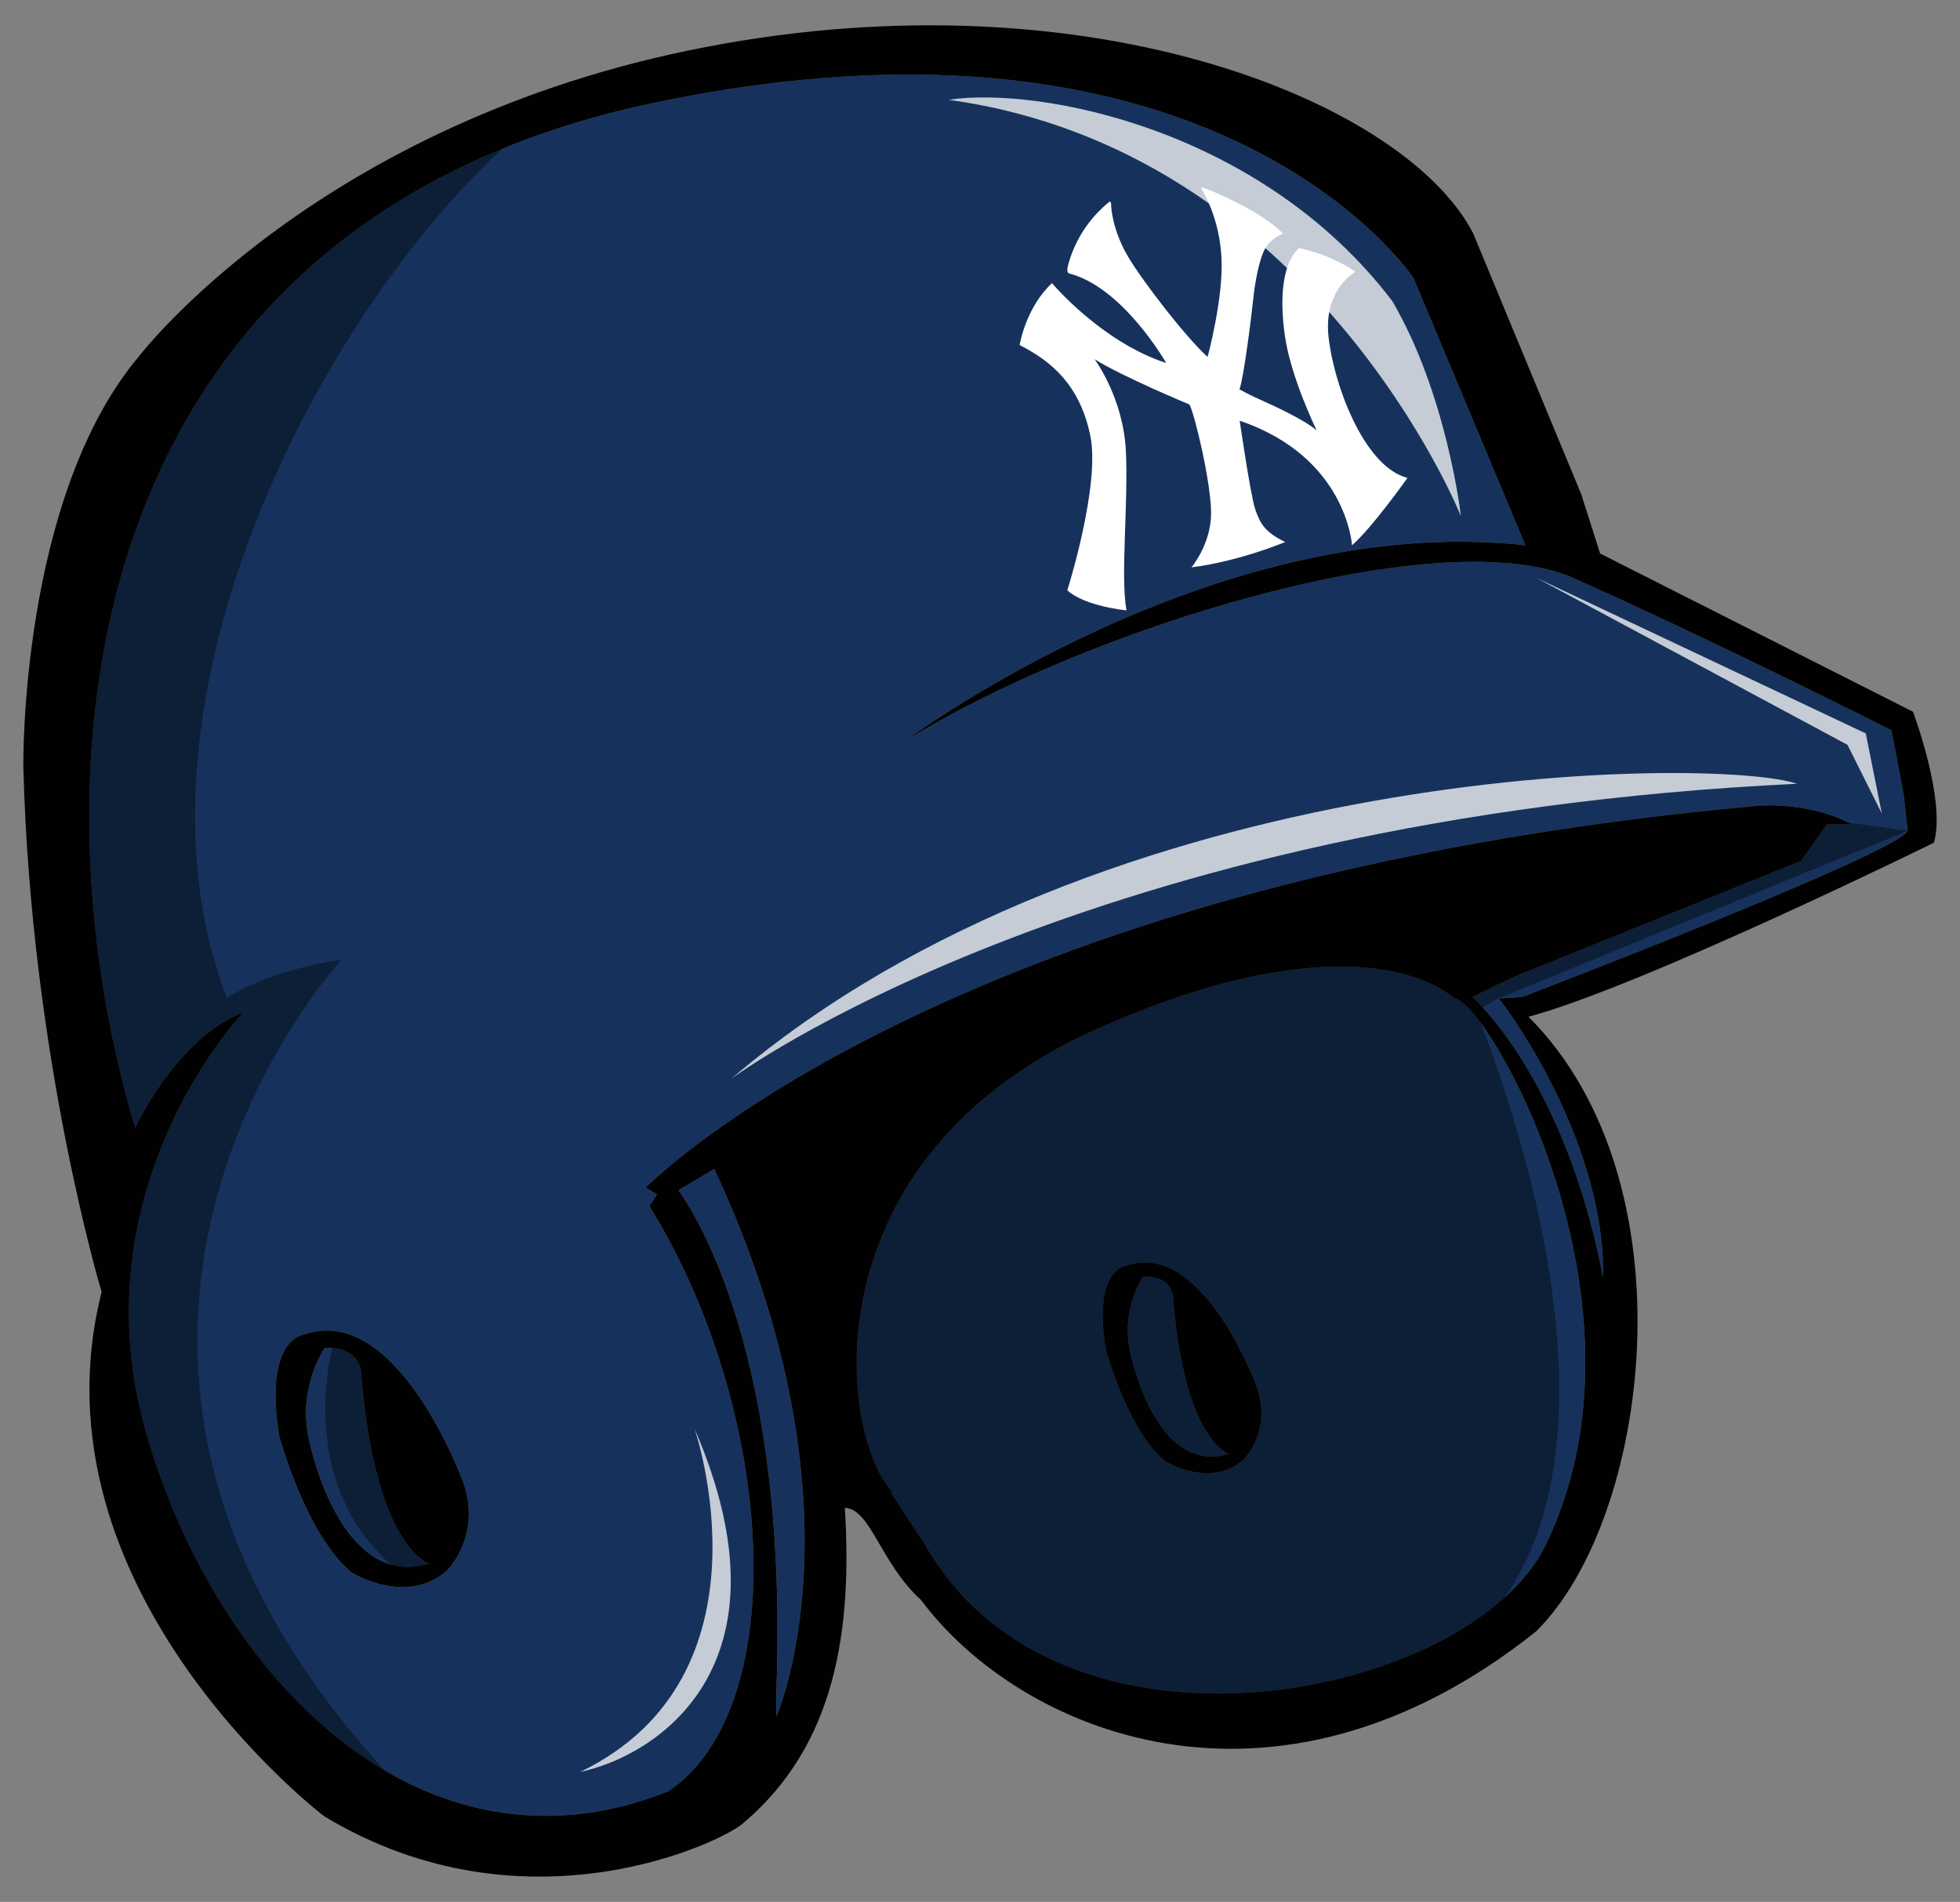 <?xml version="1.0" encoding="utf-8"?>
<!-- Generator: Adobe Illustrator 17.0.0, SVG Export Plug-In . SVG Version: 6.00 Build 0)  -->
<!DOCTYPE svg PUBLIC "-//W3C//DTD SVG 1.1//EN" "http://www.w3.org/Graphics/SVG/1.1/DTD/svg11.dtd">
<svg version="1.1" id="Layer_1" xmlns="http://www.w3.org/2000/svg" xmlns:xlink="http://www.w3.org/1999/xlink" x="0px" y="0px"
	 width="84px" height="81.51px" viewBox="0 0 84 81.51" style="enable-background:new 0 0 84 81.51;" xml:space="preserve">
<rect x="0" y="0" width="84" height="81.51" fill="#808080" stroke="none"/>
<path id="color2" style="fill:#16325C;" d="M62.348,42.804c-2.187-1.814-7.619-2.338-16.044,1.626
	c-11.794,5.748-10.288,17.245-8.016,19.553l-0.125-0.023c0.385,0.519,0.778,1.225,1.401,2.102
	c5.749,10.398,23.489,6.77,26.689,0.129C71.237,55.848,63.732,42.895,62.348,42.804z M53.302,62.549
	c-1.438,1.277-3.354,0.079-3.354,0.079c-1.597-1.277-2.556-4.792-2.556-4.792c-0.571-3.471,0.878-3.594,0.878-3.594
	c3.293-1.136,5.591,5.191,5.591,5.191C54.531,61.334,53.302,62.549,53.302,62.549z M30.611,50.096
	c6.712,14.417,2.656,23.483,2.656,23.483v-0.958c0.524-13.495-2.926-19.786-4.184-21.614C29.463,50.777,29.998,50.458,30.611,50.096
	z M18.387,67.01c-3.888,1.167-5.152-5.347-5.152-5.347c-0.486-2.236,0.68-3.889,0.68-3.889c1.458-0.097,1.556,0.973,1.556,0.973
	C16.054,66.33,18.387,67.01,18.387,67.01z M52.662,62.309c-3.194,0.958-4.232-4.393-4.232-4.393
	c-0.399-1.837,0.559-3.195,0.559-3.195c1.198-0.079,1.278,0.799,1.278,0.799C50.746,61.75,52.662,62.309,52.662,62.309z
	 M81.757,35.604l-0.17-1.549l-0.524-2.757c0,0-7.358-3.73-13.807-6.606c-5.929-2.311-20.837,2.298-28.504,7.089
	c0,0,13.204-9.903,26.622-8.413l-4.792-11.447c0,0-8.306-12.62-32.586-7.508S1,32.208,5.793,48.341c0,0,1.757-3.833,4.632-4.951
	c0,0-7.188,7.507-4.153,18.05c3.035,10.542,11.879,19.52,22.363,15.334c5.336-3.541,4.632-16.293-0.799-25.078l0.32-0.511
	l-0.479-0.288c0,0,12.917-13.259,47.761-16.373c2.406-0.105,3.914,0.799,3.914,0.799c-0.25-0.011-0.614-0.008-1.053,0.006
	l-1.104,1.565l-11.733,4.739c-0.44,0.135-2.36,1.1-2.36,1.1s3.948,3.401,5.604,12.017c0.098-5.544-3.734-11.05-4.48-11.962
	c0.315-0.016,1.083-0.024,1.254-0.153C65.479,42.634,81.33,36.563,81.757,35.604z M19.165,67.302
	c-1.75,1.555-4.083,0.097-4.083,0.097c-1.944-1.556-3.111-5.833-3.111-5.833c-0.695-4.225,1.069-4.374,1.069-4.374
	c4.009-1.382,6.805,6.319,6.805,6.319C20.662,65.824,19.165,67.302,19.165,67.302z"/>
<path id="color1_1_" style="fill:#FFFFFF;" d="M45.086,12.135c0,0,2.101,2.51,4.895,3.424c0,0-1.853-3.263-4.185-3.846
	c0,0-0.097-0.065-0.029-0.31c0.066-0.246,0.392-1.64,1.789-2.766c0,0,0.072,0,0.066,0.155c-0.006,0.155,0.084,1.145,0.745,2.243
	c0.66,1.099,2.478,3.443,3.388,4.263c0,0,0.679-2.504,0.596-4.23c-0.084-1.726-0.784-2.859-0.884-3.01c0,0-0.01-0.066,0.424,0.109
	c0.433,0.175,2.275,0.987,3.1,1.847c0,0-0.536,0.195-0.786,0.667c-0.25,0.469-0.427,1.46-0.497,2.151
	c-0.069,0.691-0.407,3.392-0.588,3.853c0,0,0.35,0.204,0.878,0.439c0.526,0.234,1.934,0.876,2.433,1.326
	c0,0-1.113-2.274-1.365-4.064c-0.252-1.791-0.058-3.126,0.601-3.757c0,0,1.283,0.234,2.425,1.017c0,0-1.363,0.736-1.158,2.752
	c0.206,2.017,1.503,5.6,3.386,6.083c0,0-1.515,2.143-2.376,2.886c0,0-0.225-3.78-4.814-5.336c0,0,0.471,3.257,0.672,3.812
	c0.202,0.555,0.359,0.943,1.278,1.385c0,0-1.924,0.818-4.017,1.088c0,0,0.824-0.977,0.841-2.282c0.017-1.306-0.729-4.392-0.93-4.7
	c0,0-2.891-1.2-4.063-1.941c0,0,1.23,1.649,1.341,3.93c0.11,2.28-0.24,5.413,0.028,6.836c0,0-1.772-0.166-2.538-0.859
	c0,0,1.437-4.527,0.979-6.667c-0.458-2.138-1.649-3.146-3.023-3.846C43.697,14.786,43.958,13.179,45.086,12.135z"/>
<path id="highlight" style="opacity:0.75;fill:#FFFFFF;enable-background:new    ;" d="M40.651,4.277
	c3.921-0.588,13.43,1.274,19.019,8.627c2.353,4.019,2.941,9.215,2.941,9.215S56.337,6.434,40.651,4.277z M79.962,31.432
	l-14.116-6.666l13.333,7.156l1.47,2.941L79.962,31.432z M31.337,46.235c0,0,14.999-11.176,45.683-12.646
	C73.491,32.413,47.415,32.51,31.337,46.235z M24.867,75.939c3.235-0.687,9.313-4.51,4.901-14.705
	C29.769,61.234,33.396,71.822,24.867,75.939z"/>
<path id="shadow" style="opacity:0.4;enable-background:new    ;" d="M23.743,4.544c-9.009,6.552-19.11,25.117-14.014,38.222
	c2.002-1.275,4.914-1.639,4.914-1.639s-16.381,17.654,4.186,37.129c-5.096-1.82-14.014-8.372-14.014-25.845
	C3.541,48.043-4.468,24.2,11.003,12.37C13.733,9.641,23.743,4.544,23.743,4.544z M64.225,42.787l17.532-7.183l-4.868-0.665
	l-24.753,5.278L38.304,44.95l-4.55,5.46c0,0,0,3.458,3.276,13.286c9.101,16.199,22.751,8.555,26.027,6.371
	c8.365-7.573,0.182-26.755,0.182-26.755L64.225,42.787z M14.33,57.417c0,0-1.96,6.323,2.939,10.065
	c0.712,0.267,1.068,0.089,1.068,0.089l0.624-0.979l-0.535-1.781l-1.959-4.988l-0.624-2.048L14.33,57.417z"/>
<path id="outline" style="fill:#010101;" d="M13.04,57.191c0,0-1.764,0.149-1.069,4.374c0,0,1.167,4.277,3.111,5.833
	c0,0,2.333,1.458,4.083-0.097c0,0,1.497-1.478,0.681-3.791C19.846,63.511,17.049,55.81,13.04,57.191z M13.235,61.663
	c-0.486-2.236,0.68-3.889,0.68-3.889c1.458-0.097,1.556,0.973,1.556,0.973c0.583,7.583,2.916,8.263,2.916,8.263
	C14.499,68.177,13.235,61.663,13.235,61.663z M48.269,54.242c0,0-1.449,0.123-0.878,3.594c0,0,0.959,3.515,2.556,4.792
	c0,0,1.917,1.198,3.354-0.079c0,0,1.229-1.215,0.559-3.115C53.86,59.434,51.562,53.106,48.269,54.242z M48.43,57.916
	c-0.399-1.837,0.559-3.195,0.559-3.195c1.198-0.079,1.278,0.799,1.278,0.799c0.479,6.23,2.396,6.789,2.396,6.789
	C49.468,63.267,48.43,57.916,48.43,57.916z M81.987,30.504l-13.41-6.781l-0.808-2.537l-4.632-11.181
	C60.263,4.414,46.845-1.177,30.232,2.018C13.62,5.212,5.952,15.276,5.952,15.276C0.841,21.346,1,32.847,1,32.847
	c0.32,12.459,3.355,22.522,3.355,22.522c-3.227,12.77,9.542,22.472,9.542,22.472c8.651,5.219,17.179,1.047,17.975,0.276
	c3.965-3.363,4.654-8.291,4.336-13.495c1.116,0.048,1.513,2.36,3.271,3.955c4.159,5.586,15.044,10.35,26.344,1.347
	c4.877-4.778,6.794-19.237-0.315-26.347c4.9-1.323,17.373-7.461,17.373-7.461C83.413,34.305,81.987,30.504,81.987,30.504z
	 M33.267,73.579v-0.958c0.524-13.495-2.926-19.786-4.184-21.614c0.38-0.229,0.915-0.549,1.528-0.911
	C37.323,64.513,33.267,73.579,33.267,73.579z M66.254,66.189c-3.2,6.641-20.94,10.27-26.689-0.129
	c-0.624-0.877-1.016-1.582-1.401-2.102l0.125,0.023c-2.272-2.308-3.779-13.805,8.016-19.553c8.425-3.964,13.857-3.44,16.044-1.626
	C63.732,42.895,71.237,55.848,66.254,66.189z M65.479,42.634c-0.171,0.129-0.938,0.138-1.254,0.153
	c0.746,0.912,4.578,6.418,4.48,11.962c-1.656-8.615-5.604-12.017-5.604-12.017s1.92-0.965,2.36-1.1l11.733-4.739l1.104-1.565
	c0.438-0.014,0.803-0.017,1.053-0.006c0,0-1.508-0.904-3.914-0.799c-34.845,3.114-47.761,16.373-47.761,16.373l0.479,0.288
	l-0.32,0.511c5.431,8.785,6.135,21.537,0.799,25.078C18.151,80.959,9.307,71.981,6.272,61.439
	c-3.035-10.543,4.153-18.05,4.153-18.05C7.55,44.507,5.793,48.34,5.793,48.34C1,32.208,3.716,9.525,27.996,4.414
	s32.586,7.508,32.586,7.508l4.792,11.447c-13.418-1.491-26.622,8.413-26.622,8.413c7.667-4.792,22.575-9.4,28.504-7.089
	c6.448,2.876,13.807,6.606,13.807,6.606l0.524,2.757l0.17,1.549C81.33,36.563,65.479,42.634,65.479,42.634z"/>
</svg>
